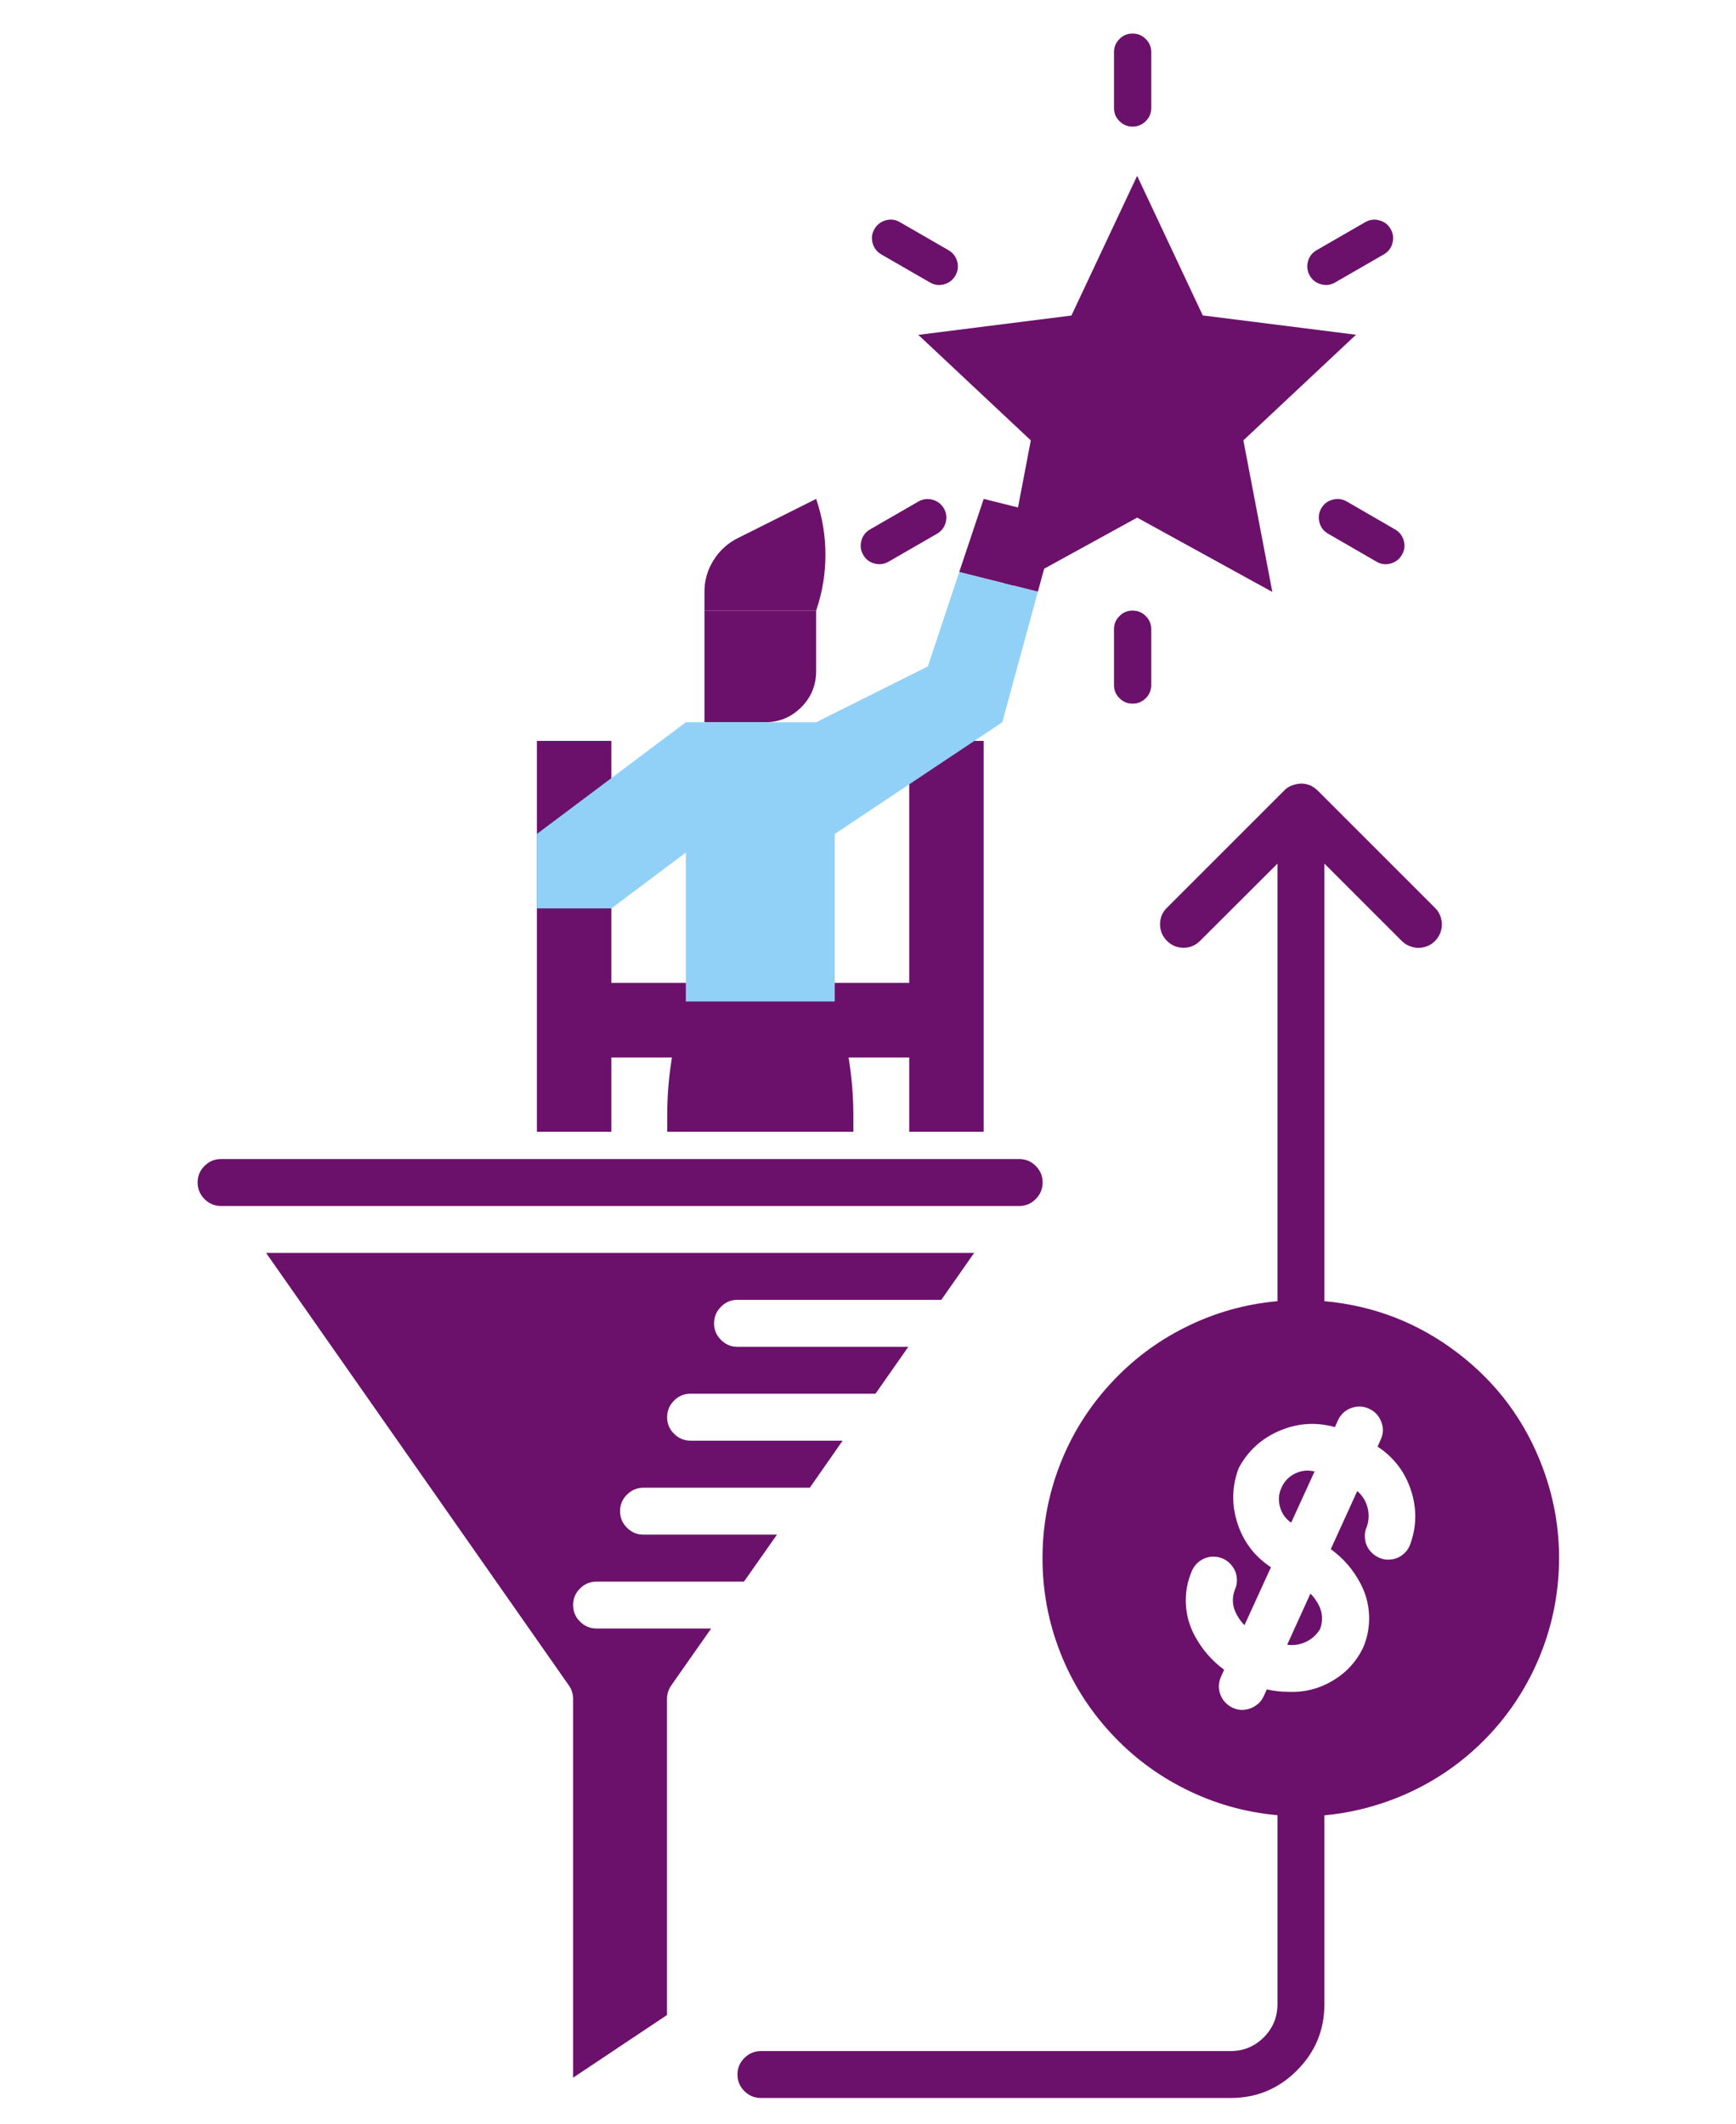 
<svg xmlns="http://www.w3.org/2000/svg" version="1.1" xmlns:xlink="http://www.w3.org/1999/xlink" preserveAspectRatio="none" x="0px" y="0px" width="94px" height="115px" viewBox="0 0 94 115">
<defs>
<g id="Layer1_0_MEMBER_0_MEMBER_0_MEMBER_0_MEMBER_0_FILL">
<path fill="#6C116B" stroke="none" d="
M 315.15 165.15
Q 317.75 162.55 317.75 158.9 317.75 155.25 315.15 152.7 312.6 150.1 308.95 150.1
L 8.8 150.1
Q 5.15 150.1 2.6 152.7 0 155.25 0 158.9 0 162.55 2.6 165.15 5.15 167.75 8.8 167.75
L 308.95 167.75
Q 312.6 167.75 315.15 165.15 Z"/>
</g>

<g id="Layer1_0_MEMBER_0_MEMBER_0_MEMBER_0_MEMBER_1_FILL">
<path fill="#6C116B" stroke="none" d="
M 158.85 282.5
Q 158.85 278.85 161.45 276.3 164.05 273.7 167.7 273.7
L 230.2 273.7 242.55 256 185.35 256
Q 181.7 256 179.15 253.4 176.55 250.85 176.55 247.2 176.55 243.55 179.15 240.95 181.7 238.35 185.35 238.35
L 254.9 238.35 267.25 220.7 203 220.7
Q 199.35 220.7 196.8 218.1 194.2 215.55 194.2 211.9 194.2 208.25 196.8 205.65 199.35 203.05 203 203.05
L 279.65 203.05 292 185.4 25.75 185.4 139.6 348.05
Q 141.2 350.35 141.2 353.1
L 141.2 495.55 176.5 472 176.5 353.15
Q 176.5 350.45 178.1 348.05
L 193.1 326.65 150.05 326.65
Q 146.4 326.65 143.8 324.05 141.2 321.5 141.2 317.8 141.2 314.15 143.8 311.6 146.4 309 150.05 309
L 205.45 309 217.85 291.35 167.7 291.35
Q 164.05 291.35 161.45 288.75 158.85 286.2 158.85 282.5 Z"/>
</g>

<g id="Layer1_0_MEMBER_0_MEMBER_0_MEMBER_0_MEMBER_2_FILL">
<path fill="#6C116B" stroke="none" d="
M 421.45 317.6
Q 420.3 315.4 418.45 313.5
L 409.7 332.75
Q 413.45 333.25 416.8 331.65 420.2 330 422.1 326.8 422.95 324.5 422.8 322.1 422.6 319.7 421.45 317.6 Z"/>
</g>

<g id="Layer1_0_MEMBER_0_MEMBER_0_MEMBER_0_MEMBER_3_FILL">
<path fill="#6C116B" stroke="none" d="
M 418 9.45
Q 416.8 9 415.2 8.9
L 414.35 8.95
Q 413.15 9.05 412.1 9.4
L 411.25 9.7
Q 409.8 10.3 408.65 11.45
L 364.5 55.6
Q 361.9 58.15 361.9 61.8 361.9 65.45 364.5 68.05 367.1 70.65 370.75 70.65 374.35 70.65 376.95 68.05
L 406.05 39 406.05 203.55
Q 387.6 205.2 371.15 213.5 355.2 221.5 343.1 234.75 331 247.95 324.45 264.55 317.7 281.65 317.7 300.2 317.7 318.75 324.45 335.85 331 352.45 343.1 365.65 355.2 378.9 371.15 386.9 387.6 395.2 406.05 396.85
L 406.05 467.9
Q 406.05 475.2 400.9 480.4 395.7 485.55 388.4 485.55
L 211.85 485.55
Q 208.2 485.55 205.6 488.15 203 490.7 203 494.35 203 498.05 205.6 500.6 208.2 503.2 211.85 503.2
L 388.4 503.2
Q 403.05 503.2 413.35 492.85 423.7 482.55 423.7 467.9
L 423.7 396.9
Q 436.6 395.7 448.8 391.15 467.3 384.25 481.55 370.8 495.3 357.8 503.2 340.5 511.05 323.2 511.85 304.3 512.7 284.7 505.8 266.2 496.05 240 473.8 223 451.55 206.05 423.7 203.55
L 423.7 39 452.75 68.05
Q 454.45 69.75 456.75 70.35 459 71 461.3 70.4 463.6 69.8 465.3 68.1 466.95 66.45 467.6 64.1 468.2 61.8 467.55 59.55 466.95 57.25 465.25 55.6
L 421.1 11.45 420.85 11.25
Q 419.7 10.2 418.25 9.5
L 418.2 9.5 418 9.45
M 433.75 243.75
Q 437.15 242.45 440.5 244 443.8 245.5 445.1 248.95 446.4 252.35 444.85 255.65
L 443.7 258.25
Q 452.9 264.3 456.3 274.8 459.7 285.3 455.75 295.55 454.8 297.7 452.85 299.1 450.95 300.5 448.6 300.7 446.25 300.95 444.1 299.95 441.95 298.95 440.55 297.05 439.15 295.1 438.95 292.75 438.7 290.4 439.7 288.25 440.85 284.7 439.9 281.05 438.9 277.4 436.05 274.95
L 426.1 296.8
Q 433.15 301.9 437.2 309.6 440.25 315.3 440.5 321.75 440.75 328.2 438.15 334.1 434.2 342 426.6 346.4 419 350.85 410.2 350.45 406.05 350.45 402.05 349.55
L 400.9 352.05
Q 399.95 354.2 398 355.55 396.05 356.95 393.7 357.2 391.35 357.45 389.2 356.45 387.05 355.45 385.65 353.5 384.3 351.6 384.05 349.25 383.85 346.85 384.85 344.7
L 386 342.15
Q 379.05 337.05 374.9 329.3 371.85 323.6 371.6 317.15 371.35 310.75 373.95 304.8 374.95 302.65 376.85 301.25 378.8 299.9 381.1 299.65 383.45 299.45 385.65 300.4 387.8 301.4 389.15 303.35 390.55 305.25 390.75 307.6 391 309.95 390 312.15 389.15 314.4 389.3 316.8 389.5 319.2 390.7 321.35 391.9 323.65 393.65 325.4
L 403.6 303.6
Q 394.4 297.55 391 287.05 387.6 276.55 391.5 266.25 396.75 256.55 406.9 252.25 417.05 247.95 427.65 250.9
L 428.8 248.35
Q 430.35 245 433.75 243.75 Z"/>
</g>

<g id="Layer1_0_MEMBER_0_MEMBER_0_MEMBER_0_MEMBER_4_FILL">
<path fill="#6C116B" stroke="none" d="
M 407 280.9
Q 408 284.65 411.2 286.85
L 420 267.6
Q 416.2 266.65 412.7 268.35 409.2 270.05 407.6 273.6 405.95 277.1 407 280.9 Z"/>
</g>

<g id="Layer0_0_MEMBER_0_MEMBER_0_FILL">
<path fill="#6C116B" stroke="none" d="
M 104 320
L 72 320 72 488 104 488 104 456 232 456 232 488 264 488 264 320 232 320 232 424 104 424 104 320 Z"/>
</g>

<g id="Layer0_0_MEMBER_0_MEMBER_1_FILL">
<path fill="#6C116B" stroke="none" d="
M 232 456
L 232 440 104 440 104 456 232 456 Z"/>
</g>

<g id="Layer0_0_MEMBER_0_MEMBER_2_FILL">
<path fill="#6C116B" stroke="none" d="
M 375.6 190.85
L 424 145.45 358.15 137.15 329.95 77.15 301.7 137.2 235.9 145.5 284.25 190.85 271.8 256 329.95 224.05 388.05 256 375.6 190.85 Z"/>
</g>

<g id="Layer0_0_MEMBER_0_MEMBER_3_FILL">
<path fill="#6C116B" stroke="none" d="
M 144 264
L 144 312 170 312
Q 179.1 312 185.55 305.6 192 299.15 192 290
L 192 264 144 264 Z"/>
</g>

<g id="Layer0_0_MEMBER_0_MEMBER_4_FILL">
<path fill="#6C116B" stroke="none" d="
M 158.35 232.85
Q 151.75 236.15 147.85 242.45 143.95 248.75 144 256.1
L 144 264 192 264 192.2 263.4
Q 196 252.05 196 240 196 228 192.2 216.6
L 192 216 158.35 232.85 Z"/>
</g>

<g id="Layer0_0_MEMBER_0_MEMBER_5_FILL">
<path fill="#6C116B" stroke="none" d="
M 208 488
L 208 481.3
Q 208 456.25 200 432
L 136 432
Q 127.95 456.2 128 481.3
L 128 488 208 488 Z"/>
</g>

<g id="Layer0_0_MEMBER_0_MEMBER_6_FILL">
<path fill="#92D1F7" stroke="none" d="
M 72 360
L 72 392 104 392 136 368 136 432 200 432 200 360 272 312 287.3 255.85 253.5 247.4 240 288 192 312 136 312 72 360 Z"/>
</g>

<g id="Layer0_0_MEMBER_0_MEMBER_7_FILL">
<path fill="#6C116B" stroke="none" d="
M 264 216
L 253.5 247.4 287.3 255.85 296 224 264 216 Z"/>
</g>

<g id="Layer0_0_MEMBER_0_MEMBER_8_MEMBER_0_FILL">
<path fill="#6C116B" stroke="none" d="
M 333.65 266.35
Q 331.3 264 328 264 324.65 264 322.35 266.35 320 268.7 320 272
L 320 296
Q 320 299.35 322.35 301.65 324.65 304 328 304 331.3 304 333.65 301.65 336 299.35 336 296
L 336 272
Q 336 268.7 333.65 266.35 Z"/>
</g>

<g id="Layer0_0_MEMBER_0_MEMBER_8_MEMBER_1_FILL">
<path fill="#6C116B" stroke="none" d="
M 333.65 18.35
Q 331.3 16 328 16 324.65 16 322.35 18.35 320 20.7 320 24
L 320 48
Q 320 51.35 322.35 53.65 324.65 56 328 56 331.3 56 333.65 53.65 336 51.35 336 48
L 336 24
Q 336 20.7 333.65 18.35 Z"/>
</g>

<g id="Layer0_0_MEMBER_0_MEMBER_8_MEMBER_2_FILL">
<path fill="#6C116B" stroke="none" d="
M 420 217.1
Q 417.1 215.45 413.9 216.35 410.7 217.2 409.05 220.1 407.45 222.95 408.3 226.15 409.15 229.3 412 230.95
L 432.75 242.95
Q 435.6 244.65 438.8 243.8 442 242.95 443.7 240.1 445.4 237.25 444.55 234.05 443.7 230.85 440.85 229.15
L 440.75 229.1 420 217.1 Z"/>
</g>

<g id="Layer0_0_MEMBER_0_MEMBER_8_MEMBER_3_FILL">
<path fill="#6C116B" stroke="none" d="
M 434.05 96.3
Q 430.9 95.4 428 97.05
L 407.1 109.1
Q 404.2 110.75 403.35 113.95 402.5 117.1 404.1 120 405.75 122.9 408.95 123.75 412.15 124.65 415 123
L 435.9 110.95
Q 438.8 109.3 439.65 106.1 440.55 102.95 438.9 100.05 437.25 97.15 434.05 96.3 Z"/>
</g>

<g id="Layer0_0_MEMBER_0_MEMBER_8_MEMBER_4_FILL">
<path fill="#6C116B" stroke="none" d="
M 228.05 97.1
Q 225.2 95.4 222 96.25 218.8 97.1 217.1 99.95 215.4 102.8 216.25 106 217.1 109.2 219.95 110.9
L 240.85 122.95
Q 243.7 124.65 246.9 123.8 250.1 122.95 251.8 120.1 253.45 117.25 252.65 114.05 251.8 110.85 248.95 109.15
L 228.05 97.1 Z"/>
</g>

<g id="Layer0_0_MEMBER_0_MEMBER_8_MEMBER_5_FILL">
<path fill="#6C116B" stroke="none" d="
M 247.7 226.05
Q 248.5 222.85 246.85 220 245.15 217.2 242 216.35 238.85 215.5 236 217.1
L 215.2 229.1
Q 212.3 230.75 211.45 233.95 210.55 237.1 212.2 240 213.8 242.9 217 243.75 220.2 244.65 223.1 243
L 244 230.95
Q 246.85 229.25 247.7 226.05 Z"/>
</g>
</defs>

<g transform="matrix( 0.144, 0, 0, 0.144, 10.7,41.15) ">
<use xlink:href="#Layer1_0_MEMBER_0_MEMBER_0_MEMBER_0_MEMBER_0_FILL"/>
</g>

<g transform="matrix( 0.144, 0, 0, 0.144, 10.7,41.15) ">
<use xlink:href="#Layer1_0_MEMBER_0_MEMBER_0_MEMBER_0_MEMBER_1_FILL"/>
</g>

<g transform="matrix( 0.144, 0, 0, 0.144, 10.7,41.15) ">
<use xlink:href="#Layer1_0_MEMBER_0_MEMBER_0_MEMBER_0_MEMBER_2_FILL"/>
</g>

<g transform="matrix( 0.144, 0, 0, 0.144, 10.7,41.15) ">
<use xlink:href="#Layer1_0_MEMBER_0_MEMBER_0_MEMBER_0_MEMBER_3_FILL"/>
</g>

<g transform="matrix( 0.144, 0, 0, 0.144, 10.7,41.15) ">
<use xlink:href="#Layer1_0_MEMBER_0_MEMBER_0_MEMBER_0_MEMBER_4_FILL"/>
</g>

<g transform="matrix( 0.126, 0, 0, 0.126, 20,-0.2) ">
<use xlink:href="#Layer0_0_MEMBER_0_MEMBER_0_FILL"/>
</g>

<g transform="matrix( 0.126, 0, 0, 0.126, 20,-0.2) ">
<use xlink:href="#Layer0_0_MEMBER_0_MEMBER_1_FILL"/>
</g>

<g transform="matrix( 0.126, 0, 0, 0.126, 20,-0.2) ">
<use xlink:href="#Layer0_0_MEMBER_0_MEMBER_2_FILL"/>
</g>

<g transform="matrix( 0.126, 0, 0, 0.126, 20,-0.2) ">
<use xlink:href="#Layer0_0_MEMBER_0_MEMBER_3_FILL"/>
</g>

<g transform="matrix( 0.126, 0, 0, 0.126, 20,-0.2) ">
<use xlink:href="#Layer0_0_MEMBER_0_MEMBER_4_FILL"/>
</g>

<g transform="matrix( 0.126, 0, 0, 0.126, 20,-0.2) ">
<use xlink:href="#Layer0_0_MEMBER_0_MEMBER_5_FILL"/>
</g>

<g transform="matrix( 0.126, 0, 0, 0.126, 20,-0.2) ">
<use xlink:href="#Layer0_0_MEMBER_0_MEMBER_6_FILL"/>
</g>

<g transform="matrix( 0.126, 0, 0, 0.126, 20,-0.2) ">
<use xlink:href="#Layer0_0_MEMBER_0_MEMBER_7_FILL"/>
</g>

<g transform="matrix( 0.126, 0, 0, 0.126, 20,-0.2) ">
<use xlink:href="#Layer0_0_MEMBER_0_MEMBER_8_MEMBER_0_FILL"/>
</g>

<g transform="matrix( 0.126, 0, 0, 0.126, 20,-0.2) ">
<use xlink:href="#Layer0_0_MEMBER_0_MEMBER_8_MEMBER_1_FILL"/>
</g>

<g transform="matrix( 0.126, 0, 0, 0.126, 20,-0.2) ">
<use xlink:href="#Layer0_0_MEMBER_0_MEMBER_8_MEMBER_2_FILL"/>
</g>

<g transform="matrix( 0.126, 0, 0, 0.126, 20,-0.2) ">
<use xlink:href="#Layer0_0_MEMBER_0_MEMBER_8_MEMBER_3_FILL"/>
</g>

<g transform="matrix( 0.126, 0, 0, 0.126, 20,-0.2) ">
<use xlink:href="#Layer0_0_MEMBER_0_MEMBER_8_MEMBER_4_FILL"/>
</g>

<g transform="matrix( 0.126, 0, 0, 0.126, 20,-0.2) ">
<use xlink:href="#Layer0_0_MEMBER_0_MEMBER_8_MEMBER_5_FILL"/>
</g>
</svg>
